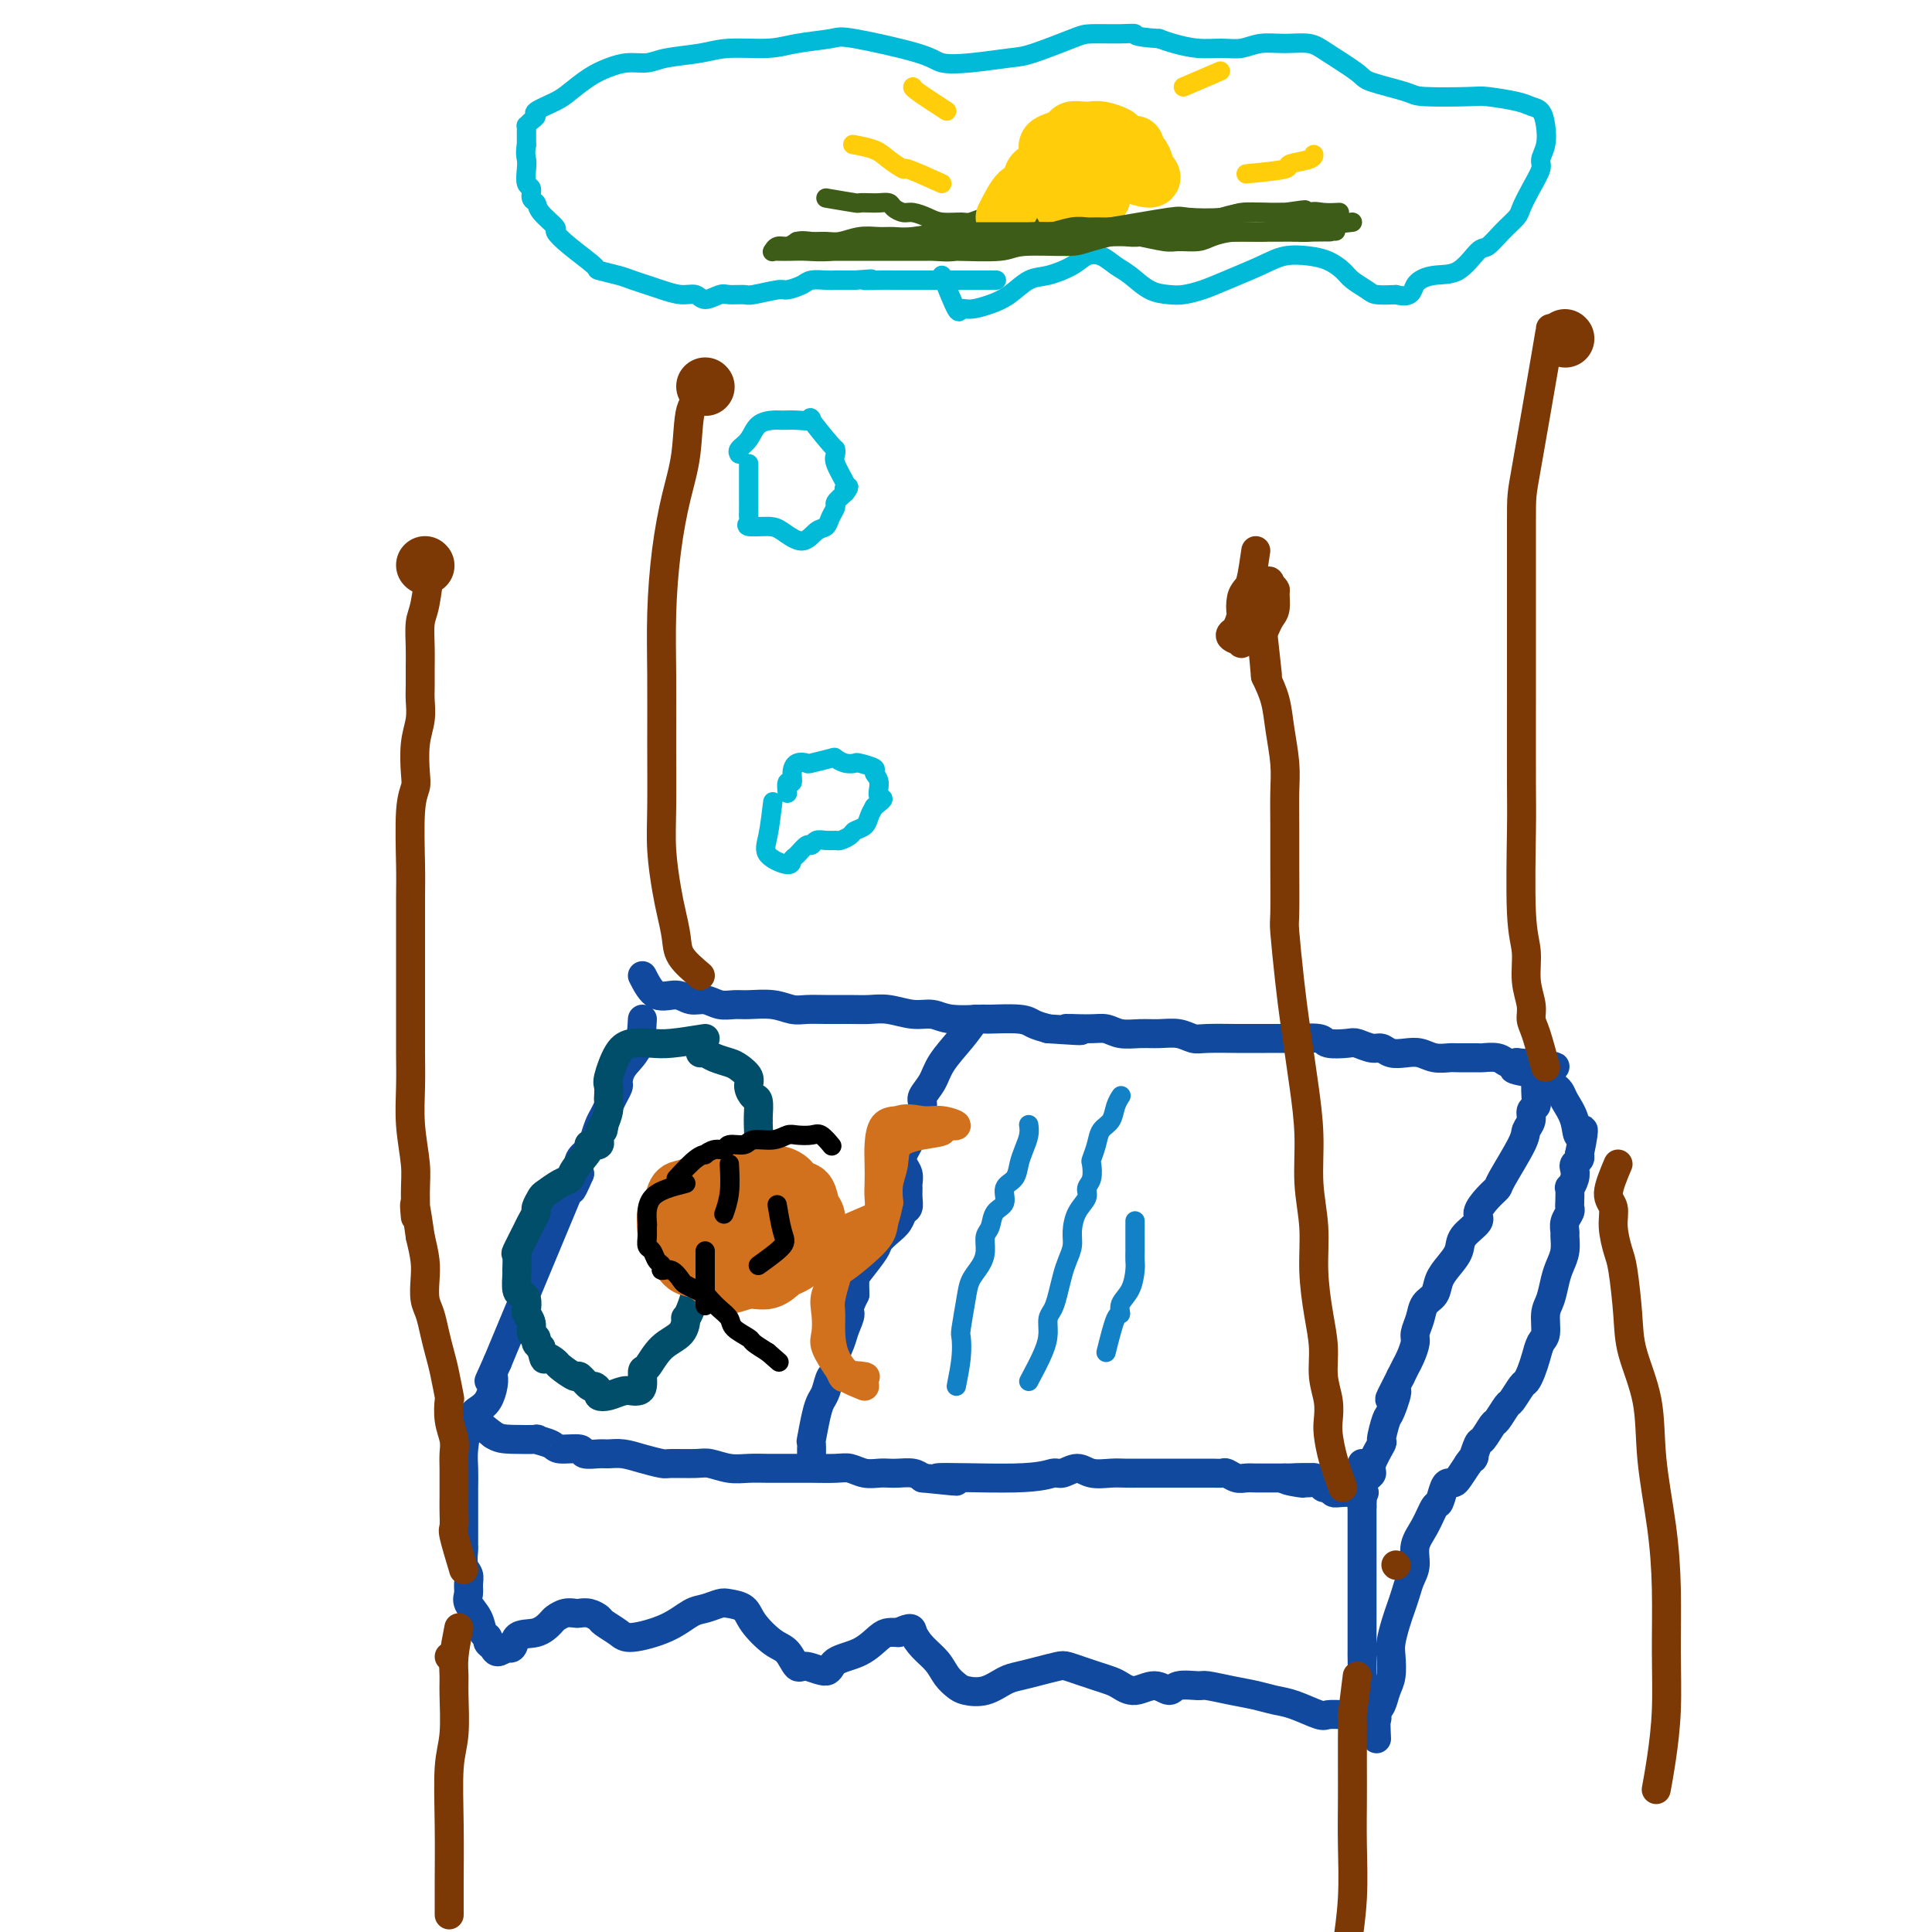 <svg viewBox='0 0 400 400' version='1.1' xmlns='http://www.w3.org/2000/svg' xmlns:xlink='http://www.w3.org/1999/xlink'><g fill='none' stroke='rgb(17,73,159)' stroke-width='6' stroke-linecap='round' stroke-linejoin='round'><path d='M133,211c-0.115,2.169 -0.230,4.339 -1,6c-0.770,1.661 -2.195,2.815 -3,4c-0.805,1.185 -0.989,2.401 -1,3c-0.011,0.599 0.152,0.582 0,1c-0.152,0.418 -0.618,1.270 -1,2c-0.382,0.730 -0.678,1.336 -1,2c-0.322,0.664 -0.668,1.384 -1,2c-0.332,0.616 -0.650,1.126 -1,2c-0.350,0.874 -0.733,2.110 -1,3c-0.267,0.890 -0.418,1.432 -1,2c-0.582,0.568 -1.595,1.162 -2,2c-0.405,0.838 -0.203,1.919 0,3'/><path d='M120,243c-2.357,5.488 -1.750,3.208 -1,1c0.750,-2.208 1.643,-4.345 -1,2c-2.643,6.345 -8.821,21.173 -15,36'/><path d='M103,282c-2.856,6.445 -1.498,3.057 -1,3c0.498,-0.057 0.134,3.215 -1,5c-1.134,1.785 -3.038,2.081 -3,3c0.038,0.919 2.019,2.459 4,4'/><path d='M102,297c1.209,0.842 2.233,0.948 4,1c1.767,0.052 4.278,0.051 5,0c0.722,-0.051 -0.345,-0.154 0,0c0.345,0.154 2.102,0.563 3,1c0.898,0.437 0.936,0.902 2,1c1.064,0.098 3.155,-0.171 4,0c0.845,0.171 0.444,0.781 1,1c0.556,0.219 2.068,0.049 3,0c0.932,-0.049 1.282,0.025 2,0c0.718,-0.025 1.803,-0.150 3,0c1.197,0.150 2.507,0.575 4,1c1.493,0.425 3.168,0.850 4,1c0.832,0.150 0.819,0.026 2,0c1.181,-0.026 3.555,0.046 5,0c1.445,-0.046 1.961,-0.208 3,0c1.039,0.208 2.599,0.788 4,1c1.401,0.212 2.641,0.057 4,0c1.359,-0.057 2.836,-0.015 4,0c1.164,0.015 2.016,0.003 3,0c0.984,-0.003 2.101,0.003 3,0c0.899,-0.003 1.581,-0.015 3,0c1.419,0.015 3.574,0.056 5,0c1.426,-0.056 2.124,-0.211 3,0c0.876,0.211 1.929,0.788 3,1c1.071,0.212 2.160,0.060 3,0c0.840,-0.060 1.431,-0.026 2,0c0.569,0.026 1.115,0.046 2,0c0.885,-0.046 2.110,-0.156 3,0c0.890,0.156 1.445,0.578 2,1'/><path d='M191,306c13.601,1.375 3.104,0.311 3,0c-0.104,-0.311 10.187,0.131 16,0c5.813,-0.131 7.150,-0.834 8,-1c0.850,-0.166 1.214,0.204 2,0c0.786,-0.204 1.996,-0.983 3,-1c1.004,-0.017 1.803,0.727 3,1c1.197,0.273 2.791,0.073 4,0c1.209,-0.073 2.033,-0.020 3,0c0.967,0.020 2.077,0.005 3,0c0.923,-0.005 1.657,-0.001 3,0c1.343,0.001 3.294,0.000 4,0c0.706,-0.000 0.168,0.000 1,0c0.832,-0.000 3.034,-0.001 4,0c0.966,0.001 0.696,0.004 1,0c0.304,-0.004 1.184,-0.015 2,0c0.816,0.015 1.570,0.057 2,0c0.430,-0.057 0.538,-0.211 1,0c0.462,0.211 1.278,0.789 2,1c0.722,0.211 1.348,0.057 2,0c0.652,-0.057 1.329,-0.015 2,0c0.671,0.015 1.334,0.004 2,0c0.666,-0.004 1.333,-0.001 2,0c0.667,0.001 1.333,0.001 2,0'/><path d='M266,306c11.722,-0.061 3.526,-0.214 1,0c-2.526,0.214 0.619,0.793 2,1c1.381,0.207 1.000,0.040 1,0c-0.000,-0.040 0.381,0.046 1,0c0.619,-0.046 1.476,-0.222 2,0c0.524,0.222 0.716,0.844 1,1c0.284,0.156 0.662,-0.154 1,0c0.338,0.154 0.637,0.773 1,1c0.363,0.227 0.790,0.061 2,0c1.210,-0.061 3.203,-0.017 4,0c0.797,0.017 0.399,0.009 0,0'/><path d='M133,202c0.887,1.723 1.773,3.446 3,4c1.227,0.554 2.793,-0.062 4,0c1.207,0.062 2.054,0.801 3,1c0.946,0.199 1.992,-0.144 3,0c1.008,0.144 1.978,0.774 3,1c1.022,0.226 2.096,0.046 3,0c0.904,-0.046 1.636,0.040 3,0c1.364,-0.040 3.358,-0.207 5,0c1.642,0.207 2.932,0.788 4,1c1.068,0.212 1.915,0.056 3,0c1.085,-0.056 2.407,-0.011 4,0c1.593,0.011 3.455,-0.012 5,0c1.545,0.012 2.773,0.060 4,0c1.227,-0.060 2.452,-0.226 4,0c1.548,0.226 3.418,0.845 5,1c1.582,0.155 2.875,-0.156 4,0c1.125,0.156 2.082,0.777 4,1c1.918,0.223 4.796,0.049 6,0c1.204,-0.049 0.735,0.028 2,0c1.265,-0.028 4.264,-0.161 6,0c1.736,0.161 2.210,0.618 3,1c0.790,0.382 1.895,0.691 3,1'/><path d='M217,213c11.239,0.769 5.335,0.192 4,0c-1.335,-0.192 1.899,0.001 4,0c2.101,-0.001 3.069,-0.198 4,0c0.931,0.198 1.825,0.789 3,1c1.175,0.211 2.632,0.043 4,0c1.368,-0.043 2.647,0.041 4,0c1.353,-0.041 2.780,-0.207 4,0c1.220,0.207 2.233,0.788 3,1c0.767,0.212 1.288,0.057 3,0c1.712,-0.057 4.615,-0.015 6,0c1.385,0.015 1.250,0.003 2,0c0.750,-0.003 2.383,0.003 4,0c1.617,-0.003 3.218,-0.015 4,0c0.782,0.015 0.747,0.055 2,0c1.253,-0.055 3.795,-0.207 5,0c1.205,0.207 1.071,0.772 2,1c0.929,0.228 2.919,0.117 4,0c1.081,-0.117 1.251,-0.241 2,0c0.749,0.241 2.076,0.848 3,1c0.924,0.152 1.443,-0.152 2,0c0.557,0.152 1.151,0.759 2,1c0.849,0.241 1.954,0.117 3,0c1.046,-0.117 2.032,-0.228 3,0c0.968,0.228 1.917,0.793 3,1c1.083,0.207 2.300,0.054 3,0c0.700,-0.054 0.883,-0.011 2,0c1.117,0.011 3.167,-0.011 4,0c0.833,0.011 0.450,0.054 1,0c0.550,-0.054 2.033,-0.207 3,0c0.967,0.207 1.419,0.773 2,1c0.581,0.227 1.290,0.113 2,0'/><path d='M314,220c15.184,1.249 4.643,0.871 1,1c-3.643,0.129 -0.388,0.766 1,1c1.388,0.234 0.909,0.066 1,0c0.091,-0.066 0.752,-0.030 1,0c0.248,0.030 0.081,0.052 0,1c-0.081,0.948 -0.078,2.821 0,4c0.078,1.179 0.231,1.666 0,2c-0.231,0.334 -0.847,0.517 -1,1c-0.153,0.483 0.157,1.267 0,2c-0.157,0.733 -0.779,1.417 -1,2c-0.221,0.583 -0.039,1.066 -1,3c-0.961,1.934 -3.064,5.318 -4,7c-0.936,1.682 -0.706,1.661 -1,2c-0.294,0.339 -1.110,1.038 -2,2c-0.890,0.962 -1.852,2.186 -2,3c-0.148,0.814 0.517,1.218 0,2c-0.517,0.782 -2.218,1.943 -3,3c-0.782,1.057 -0.647,2.012 -1,3c-0.353,0.988 -1.193,2.011 -2,3c-0.807,0.989 -1.579,1.946 -2,3c-0.421,1.054 -0.490,2.207 -1,3c-0.510,0.793 -1.460,1.227 -2,2c-0.540,0.773 -0.669,1.884 -1,3c-0.331,1.116 -0.862,2.238 -1,3c-0.138,0.762 0.118,1.163 0,2c-0.118,0.837 -0.609,2.110 -1,3c-0.391,0.890 -0.683,1.397 -1,2c-0.317,0.603 -0.658,1.301 -1,2'/><path d='M290,285c-4.045,7.878 -1.656,3.571 -1,3c0.656,-0.571 -0.420,2.592 -1,4c-0.580,1.408 -0.662,1.060 -1,2c-0.338,0.940 -0.931,3.169 -1,4c-0.069,0.831 0.385,0.265 0,1c-0.385,0.735 -1.609,2.771 -2,4c-0.391,1.229 0.053,1.650 0,2c-0.053,0.350 -0.602,0.630 -1,1c-0.398,0.370 -0.646,0.830 -1,1c-0.354,0.170 -0.816,0.048 -1,0c-0.184,-0.048 -0.092,-0.024 0,0'/><path d='M97,294c-0.423,2.183 -0.845,4.365 -1,6c-0.155,1.635 -0.041,2.722 0,4c0.041,1.278 0.011,2.746 0,4c-0.011,1.254 -0.003,2.295 0,3c0.003,0.705 0.001,1.076 0,2c-0.001,0.924 -0.001,2.401 0,3c0.001,0.599 0.004,0.320 0,1c-0.004,0.680 -0.015,2.318 0,3c0.015,0.682 0.057,0.410 0,1c-0.057,0.590 -0.213,2.044 0,3c0.213,0.956 0.796,1.413 1,2c0.204,0.587 0.029,1.302 0,2c-0.029,0.698 0.087,1.377 0,2c-0.087,0.623 -0.378,1.189 0,2c0.378,0.811 1.425,1.866 2,3c0.575,1.134 0.678,2.347 1,3c0.322,0.653 0.862,0.747 1,1c0.138,0.253 -0.128,0.666 0,1c0.128,0.334 0.650,0.590 1,1c0.350,0.410 0.529,0.974 1,1c0.471,0.026 1.236,-0.487 2,-1'/><path d='M105,341c1.494,0.971 1.229,-1.103 2,-2c0.771,-0.897 2.578,-0.619 4,-1c1.422,-0.381 2.460,-1.422 3,-2c0.540,-0.578 0.581,-0.692 1,-1c0.419,-0.308 1.216,-0.812 2,-1c0.784,-0.188 1.556,-0.062 2,0c0.444,0.062 0.560,0.061 1,0c0.440,-0.061 1.206,-0.183 2,0c0.794,0.183 1.618,0.671 2,1c0.382,0.329 0.322,0.498 1,1c0.678,0.502 2.096,1.337 3,2c0.904,0.663 1.296,1.155 3,1c1.704,-0.155 4.720,-0.956 7,-2c2.280,-1.044 3.822,-2.331 5,-3c1.178,-0.669 1.990,-0.722 3,-1c1.010,-0.278 2.216,-0.782 3,-1c0.784,-0.218 1.144,-0.149 2,0c0.856,0.149 2.208,0.377 3,1c0.792,0.623 1.025,1.640 2,3c0.975,1.360 2.692,3.063 4,4c1.308,0.937 2.207,1.106 3,2c0.793,0.894 1.482,2.512 2,3c0.518,0.488 0.867,-0.153 2,0c1.133,0.153 3.052,1.099 4,1c0.948,-0.099 0.925,-1.242 2,-2c1.075,-0.758 3.247,-1.131 5,-2c1.753,-0.869 3.087,-2.234 4,-3c0.913,-0.766 1.404,-0.933 2,-1c0.596,-0.067 1.298,-0.033 2,0'/><path d='M186,338c2.921,-1.382 2.722,-0.837 3,0c0.278,0.837 1.031,1.965 2,3c0.969,1.035 2.152,1.978 3,3c0.848,1.022 1.361,2.124 2,3c0.639,0.876 1.405,1.528 2,2c0.595,0.472 1.018,0.765 2,1c0.982,0.235 2.522,0.413 4,0c1.478,-0.413 2.895,-1.418 4,-2c1.105,-0.582 1.899,-0.741 3,-1c1.101,-0.259 2.510,-0.616 4,-1c1.490,-0.384 3.060,-0.793 4,-1c0.940,-0.207 1.248,-0.211 2,0c0.752,0.211 1.947,0.636 3,1c1.053,0.364 1.965,0.667 3,1c1.035,0.333 2.193,0.697 3,1c0.807,0.303 1.264,0.547 2,1c0.736,0.453 1.752,1.117 3,1c1.248,-0.117 2.726,-1.013 4,-1c1.274,0.013 2.342,0.935 3,1c0.658,0.065 0.906,-0.726 2,-1c1.094,-0.274 3.034,-0.032 4,0c0.966,0.032 0.959,-0.147 2,0c1.041,0.147 3.130,0.621 5,1c1.870,0.379 3.522,0.662 5,1c1.478,0.338 2.784,0.732 4,1c1.216,0.268 2.344,0.412 4,1c1.656,0.588 3.842,1.622 5,2c1.158,0.378 1.290,0.101 2,0c0.710,-0.101 1.999,-0.027 3,0c1.001,0.027 1.715,0.008 2,0c0.285,-0.008 0.143,-0.004 0,0'/><path d='M280,355c9.603,1.495 3.109,0.232 1,0c-2.109,-0.232 0.167,0.567 1,0c0.833,-0.567 0.223,-2.502 0,-4c-0.223,-1.498 -0.060,-2.561 0,-4c0.060,-1.439 0.016,-3.253 0,-4c-0.016,-0.747 -0.004,-0.427 0,-1c0.004,-0.573 0.001,-2.040 0,-3c-0.001,-0.960 -0.000,-1.412 0,-2c0.000,-0.588 0.000,-1.312 0,-2c-0.000,-0.688 -0.000,-1.340 0,-2c0.000,-0.660 0.000,-1.328 0,-2c-0.000,-0.672 -0.000,-1.350 0,-2c0.000,-0.650 0.000,-1.274 0,-2c-0.000,-0.726 -0.000,-1.556 0,-2c0.000,-0.444 0.000,-0.502 0,-1c-0.000,-0.498 -0.000,-1.435 0,-2c0.000,-0.565 0.000,-0.759 0,-1c-0.000,-0.241 -0.000,-0.528 0,-1c0.000,-0.472 0.000,-1.127 0,-2c-0.000,-0.873 -0.000,-1.964 0,-3c0.000,-1.036 0.000,-2.018 0,-3'/><path d='M282,312c0.309,-7.408 0.083,-4.429 0,-4c-0.083,0.429 -0.022,-1.692 0,-3c0.022,-1.308 0.006,-1.802 0,-2c-0.006,-0.198 -0.003,-0.099 0,0'/><path d='M285,360c-0.091,-1.961 -0.182,-3.922 0,-5c0.182,-1.078 0.636,-1.274 1,-2c0.364,-0.726 0.636,-1.983 1,-3c0.364,-1.017 0.818,-1.794 1,-3c0.182,-1.206 0.090,-2.840 0,-4c-0.090,-1.160 -0.179,-1.847 0,-3c0.179,-1.153 0.627,-2.772 1,-4c0.373,-1.228 0.673,-2.064 1,-3c0.327,-0.936 0.682,-1.971 1,-3c0.318,-1.029 0.600,-2.052 1,-3c0.400,-0.948 0.919,-1.820 1,-3c0.081,-1.180 -0.277,-2.666 0,-4c0.277,-1.334 1.187,-2.515 2,-4c0.813,-1.485 1.527,-3.273 2,-4c0.473,-0.727 0.703,-0.392 1,-1c0.297,-0.608 0.660,-2.157 1,-3c0.340,-0.843 0.658,-0.978 1,-1c0.342,-0.022 0.707,0.071 1,0c0.293,-0.071 0.512,-0.306 1,-1c0.488,-0.694 1.244,-1.847 2,-3'/><path d='M304,303c1.876,-2.678 1.065,-0.872 1,-1c-0.065,-0.128 0.617,-2.189 1,-3c0.383,-0.811 0.469,-0.372 1,-1c0.531,-0.628 1.508,-2.323 2,-3c0.492,-0.677 0.499,-0.338 1,-1c0.501,-0.662 1.496,-2.326 2,-3c0.504,-0.674 0.516,-0.357 1,-1c0.484,-0.643 1.439,-2.245 2,-3c0.561,-0.755 0.729,-0.661 1,-1c0.271,-0.339 0.646,-1.109 1,-2c0.354,-0.891 0.686,-1.903 1,-3c0.314,-1.097 0.609,-2.278 1,-3c0.391,-0.722 0.878,-0.983 1,-2c0.122,-1.017 -0.121,-2.789 0,-4c0.121,-1.211 0.607,-1.862 1,-3c0.393,-1.138 0.694,-2.762 1,-4c0.306,-1.238 0.617,-2.089 1,-3c0.383,-0.911 0.838,-1.883 1,-3c0.162,-1.117 0.029,-2.380 0,-3c-0.029,-0.620 0.045,-0.598 0,-1c-0.045,-0.402 -0.208,-1.230 0,-2c0.208,-0.770 0.787,-1.483 1,-2c0.213,-0.517 0.061,-0.838 0,-1c-0.061,-0.162 -0.030,-0.166 0,-1c0.030,-0.834 0.060,-2.500 0,-3c-0.060,-0.500 -0.208,0.164 0,0c0.208,-0.164 0.774,-1.157 1,-2c0.226,-0.843 0.112,-1.535 0,-2c-0.112,-0.465 -0.222,-0.702 0,-1c0.222,-0.298 0.778,-0.657 1,-1c0.222,-0.343 0.111,-0.672 0,-1'/><path d='M327,239c1.578,-7.743 0.524,-4.600 0,-4c-0.524,0.600 -0.519,-1.342 -1,-3c-0.481,-1.658 -1.449,-3.032 -2,-4c-0.551,-0.968 -0.687,-1.530 -1,-2c-0.313,-0.470 -0.804,-0.849 -1,-1c-0.196,-0.151 -0.098,-0.076 0,0'/></g>
<g fill='none' stroke='rgb(124,56,5)' stroke-width='6' stroke-linecap='round' stroke-linejoin='round'><path d='M96,325c-0.845,-2.804 -1.691,-5.608 -2,-7c-0.309,-1.392 -0.083,-1.373 0,-2c0.083,-0.627 0.022,-1.900 0,-3c-0.022,-1.100 -0.005,-2.026 0,-3c0.005,-0.974 -0.002,-1.995 0,-3c0.002,-1.005 0.015,-1.994 0,-3c-0.015,-1.006 -0.056,-2.031 0,-3c0.056,-0.969 0.208,-1.883 0,-3c-0.208,-1.117 -0.777,-2.437 -1,-4c-0.223,-1.563 -0.101,-3.369 0,-4c0.101,-0.631 0.182,-0.087 0,-1c-0.182,-0.913 -0.627,-3.282 -1,-5c-0.373,-1.718 -0.675,-2.784 -1,-4c-0.325,-1.216 -0.675,-2.582 -1,-4c-0.325,-1.418 -0.626,-2.888 -1,-4c-0.374,-1.112 -0.822,-1.865 -1,-3c-0.178,-1.135 -0.086,-2.652 0,-4c0.086,-1.348 0.168,-2.528 0,-4c-0.168,-1.472 -0.584,-3.236 -1,-5'/><path d='M87,256c-1.614,-11.347 -1.151,-5.215 -1,-4c0.151,1.215 -0.012,-2.487 0,-5c0.012,-2.513 0.199,-3.836 0,-6c-0.199,-2.164 -0.785,-5.168 -1,-8c-0.215,-2.832 -0.057,-5.492 0,-8c0.057,-2.508 0.015,-4.863 0,-7c-0.015,-2.137 -0.004,-4.056 0,-7c0.004,-2.944 0.000,-6.913 0,-9c-0.000,-2.087 0.004,-2.292 0,-5c-0.004,-2.708 -0.015,-7.919 0,-11c0.015,-3.081 0.056,-4.031 0,-7c-0.056,-2.969 -0.207,-7.956 0,-11c0.207,-3.044 0.773,-4.145 1,-5c0.227,-0.855 0.113,-1.463 0,-3c-0.113,-1.537 -0.227,-4.004 0,-6c0.227,-1.996 0.793,-3.523 1,-5c0.207,-1.477 0.055,-2.906 0,-4c-0.055,-1.094 -0.012,-1.853 0,-3c0.012,-1.147 -0.007,-2.683 0,-4c0.007,-1.317 0.041,-2.414 0,-4c-0.041,-1.586 -0.155,-3.662 0,-5c0.155,-1.338 0.580,-1.937 1,-4c0.420,-2.063 0.834,-5.589 1,-7c0.166,-1.411 0.083,-0.705 0,0'/><path d='M145,202c-1.602,-1.362 -3.203,-2.725 -4,-4c-0.797,-1.275 -0.788,-2.463 -1,-4c-0.212,-1.537 -0.645,-3.423 -1,-5c-0.355,-1.577 -0.631,-2.846 -1,-5c-0.369,-2.154 -0.832,-5.193 -1,-8c-0.168,-2.807 -0.043,-5.383 0,-9c0.043,-3.617 0.003,-8.275 0,-13c-0.003,-4.725 0.031,-9.519 0,-14c-0.031,-4.481 -0.126,-8.651 0,-13c0.126,-4.349 0.472,-8.878 1,-13c0.528,-4.122 1.238,-7.837 2,-11c0.762,-3.163 1.575,-5.776 2,-9c0.425,-3.224 0.460,-7.060 1,-9c0.540,-1.940 1.583,-1.983 2,-2c0.417,-0.017 0.209,-0.009 0,0'/><path d='M320,221c-0.723,-2.680 -1.447,-5.360 -2,-7c-0.553,-1.640 -0.937,-2.240 -1,-3c-0.063,-0.760 0.193,-1.680 0,-3c-0.193,-1.320 -0.836,-3.038 -1,-5c-0.164,-1.962 0.152,-4.167 0,-6c-0.152,-1.833 -0.773,-3.294 -1,-8c-0.227,-4.706 -0.061,-12.655 0,-17c0.061,-4.345 0.016,-5.084 0,-10c-0.016,-4.916 -0.004,-14.007 0,-19c0.004,-4.993 0.001,-5.888 0,-12c-0.001,-6.112 -0.000,-17.442 0,-23c0.000,-5.558 0.000,-5.346 1,-11c1.000,-5.654 3.000,-17.176 4,-23c1.000,-5.824 1.000,-5.950 1,-6c-0.000,-0.050 -0.000,-0.025 0,0'/><path d='M335,241c-0.965,2.281 -1.930,4.563 -2,6c-0.070,1.437 0.755,2.031 1,3c0.245,0.969 -0.091,2.313 0,4c0.091,1.687 0.610,3.717 1,5c0.390,1.283 0.653,1.820 1,4c0.347,2.180 0.779,6.002 1,9c0.221,2.998 0.231,5.170 1,8c0.769,2.830 2.297,6.317 3,10c0.703,3.683 0.581,7.562 1,12c0.419,4.438 1.377,9.434 2,14c0.623,4.566 0.909,8.702 1,13c0.091,4.298 -0.014,8.757 0,13c0.014,4.243 0.148,8.271 0,12c-0.148,3.729 -0.578,7.158 -1,10c-0.422,2.842 -0.835,5.098 -1,6c-0.165,0.902 -0.083,0.451 0,0'/><path d='M281,347c-0.423,3.352 -0.845,6.704 -1,8c-0.155,1.296 -0.042,0.537 0,1c0.042,0.463 0.012,2.149 0,4c-0.012,1.851 -0.007,3.867 0,6c0.007,2.133 0.016,4.384 0,7c-0.016,2.616 -0.056,5.598 0,9c0.056,3.402 0.207,7.224 0,11c-0.207,3.776 -0.774,7.508 -1,9c-0.226,1.492 -0.113,0.746 0,0'/><path d='M93,343c0.000,0.000 0.100,0.100 0.1,0.1'/><path d='M95,337c-0.425,2.149 -0.850,4.298 -1,6c-0.150,1.702 -0.026,2.956 0,4c0.026,1.044 -0.046,1.877 0,4c0.046,2.123 0.208,5.536 0,8c-0.208,2.464 -0.788,3.978 -1,7c-0.212,3.022 -0.057,7.552 0,12c0.057,4.448 0.015,8.813 0,12c-0.015,3.187 -0.004,5.196 0,6c0.004,0.804 0.002,0.402 0,0'/></g>
<g fill='none' stroke='rgb(124,56,5)' stroke-width='12' stroke-linecap='round' stroke-linejoin='round'><path d='M324,70c0.000,0.000 0.100,0.100 0.1,0.1'/><path d='M146,80c0.000,0.000 0.100,0.100 0.1,0.1'/><path d='M88,117c0.000,0.000 0.100,0.100 0.1,0.1'/></g>
<g fill='none' stroke='rgb(124,56,5)' stroke-width='6' stroke-linecap='round' stroke-linejoin='round'><path d='M289,324c0.000,0.000 0.100,0.100 0.1,0.1'/><path d='M278,308c-0.734,-2.036 -1.469,-4.073 -2,-6c-0.531,-1.927 -0.860,-3.746 -1,-5c-0.140,-1.254 -0.093,-1.945 0,-3c0.093,-1.055 0.231,-2.474 0,-4c-0.231,-1.526 -0.831,-3.160 -1,-5c-0.169,-1.840 0.094,-3.885 0,-6c-0.094,-2.115 -0.546,-4.301 -1,-7c-0.454,-2.699 -0.909,-5.911 -1,-9c-0.091,-3.089 0.183,-6.056 0,-9c-0.183,-2.944 -0.823,-5.864 -1,-9c-0.177,-3.136 0.107,-6.489 0,-10c-0.107,-3.511 -0.607,-7.179 -1,-10c-0.393,-2.821 -0.680,-4.793 -1,-7c-0.320,-2.207 -0.674,-4.647 -1,-7c-0.326,-2.353 -0.623,-4.619 -1,-8c-0.377,-3.381 -0.833,-7.877 -1,-10c-0.167,-2.123 -0.044,-1.874 0,-4c0.044,-2.126 0.009,-6.626 0,-10c-0.009,-3.374 0.010,-5.623 0,-8c-0.010,-2.377 -0.047,-4.883 0,-7c0.047,-2.117 0.177,-3.846 0,-6c-0.177,-2.154 -0.663,-4.734 -1,-7c-0.337,-2.266 -0.525,-4.219 -1,-6c-0.475,-1.781 -1.238,-3.391 -2,-5'/><path d='M262,140c-2.489,-27.022 -0.711,-10.578 0,-4c0.711,6.578 0.356,3.289 0,0'/><path d='M260,114c-0.341,2.352 -0.683,4.704 -1,6c-0.317,1.296 -0.610,1.538 -1,2c-0.390,0.462 -0.877,1.146 -1,2c-0.123,0.854 0.119,1.878 0,3c-0.119,1.122 -0.597,2.341 -1,3c-0.403,0.659 -0.729,0.759 -1,1c-0.271,0.241 -0.486,0.623 0,1c0.486,0.377 1.674,0.750 2,1c0.326,0.250 -0.210,0.377 0,0c0.210,-0.377 1.166,-1.258 2,-2c0.834,-0.742 1.544,-1.345 2,-2c0.456,-0.655 0.656,-1.361 1,-2c0.344,-0.639 0.833,-1.212 1,-2c0.167,-0.788 0.014,-1.791 0,-2c-0.014,-0.209 0.112,0.376 0,0c-0.112,-0.376 -0.462,-1.712 -1,-2c-0.538,-0.288 -1.265,0.471 -2,1c-0.735,0.529 -1.477,0.828 -2,1c-0.523,0.172 -0.827,0.219 -1,1c-0.173,0.781 -0.215,2.298 0,3c0.215,0.702 0.687,0.588 1,1c0.313,0.412 0.466,1.349 1,2c0.534,0.651 1.449,1.015 2,1c0.551,-0.015 0.737,-0.410 1,-1c0.263,-0.590 0.604,-1.376 1,-2c0.396,-0.624 0.848,-1.085 1,-2c0.152,-0.915 0.002,-2.285 0,-3c-0.002,-0.715 0.142,-0.776 0,-1c-0.142,-0.224 -0.571,-0.612 -1,-1'/><path d='M263,121c-0.067,-1.400 -0.733,-0.400 -1,0c-0.267,0.400 -0.133,0.200 0,0'/></g>
<g fill='none' stroke='rgb(0,78,106)' stroke-width='6' stroke-linecap='round' stroke-linejoin='round'><path d='M146,215c-2.607,0.416 -5.214,0.833 -7,1c-1.786,0.167 -2.752,0.085 -4,0c-1.248,-0.085 -2.779,-0.174 -4,0c-1.221,0.174 -2.131,0.609 -3,2c-0.869,1.391 -1.696,3.737 -2,5c-0.304,1.263 -0.084,1.443 0,2c0.084,0.557 0.033,1.489 0,2c-0.033,0.511 -0.047,0.599 0,1c0.047,0.401 0.156,1.115 0,2c-0.156,0.885 -0.578,1.943 -1,3'/><path d='M125,233c-0.394,2.232 0.122,0.311 0,0c-0.122,-0.311 -0.880,0.988 -1,2c-0.120,1.012 0.400,1.739 0,2c-0.400,0.261 -1.720,0.058 -2,0c-0.280,-0.058 0.478,0.030 0,1c-0.478,0.970 -2.194,2.822 -3,4c-0.806,1.178 -0.703,1.682 -1,2c-0.297,0.318 -0.993,0.451 -2,1c-1.007,0.549 -2.326,1.513 -3,2c-0.674,0.487 -0.704,0.498 -1,1c-0.296,0.502 -0.857,1.494 -1,2c-0.143,0.506 0.134,0.525 0,1c-0.134,0.475 -0.677,1.406 -1,2c-0.323,0.594 -0.426,0.850 -1,2c-0.574,1.150 -1.619,3.194 -2,4c-0.381,0.806 -0.099,0.373 0,1c0.099,0.627 0.016,2.313 0,3c-0.016,0.687 0.034,0.373 0,1c-0.034,0.627 -0.154,2.195 0,3c0.154,0.805 0.581,0.848 1,1c0.419,0.152 0.829,0.411 1,1c0.171,0.589 0.102,1.506 0,2c-0.102,0.494 -0.238,0.566 0,1c0.238,0.434 0.851,1.229 1,2c0.149,0.771 -0.166,1.516 0,2c0.166,0.484 0.814,0.707 1,1c0.186,0.293 -0.090,0.655 0,1c0.090,0.345 0.545,0.672 1,1'/><path d='M112,279c0.882,3.493 0.588,2.226 1,2c0.412,-0.226 1.529,0.588 2,1c0.471,0.412 0.297,0.421 1,1c0.703,0.579 2.284,1.727 3,2c0.716,0.273 0.569,-0.330 1,0c0.431,0.330 1.441,1.592 2,2c0.559,0.408 0.667,-0.038 1,0c0.333,0.038 0.891,0.560 1,1c0.109,0.440 -0.231,0.798 0,1c0.231,0.202 1.032,0.250 2,0c0.968,-0.250 2.101,-0.796 3,-1c0.899,-0.204 1.563,-0.065 2,0c0.437,0.065 0.646,0.057 1,0c0.354,-0.057 0.851,-0.163 1,-1c0.149,-0.837 -0.051,-2.404 0,-3c0.051,-0.596 0.353,-0.221 1,-1c0.647,-0.779 1.641,-2.711 3,-4c1.359,-1.289 3.085,-1.934 4,-3c0.915,-1.066 1.018,-2.554 1,-3c-0.018,-0.446 -0.159,0.149 0,0c0.159,-0.149 0.617,-1.043 1,-2c0.383,-0.957 0.692,-1.979 1,-3'/><path d='M144,268c2.035,-3.925 1.123,-3.738 1,-4c-0.123,-0.262 0.545,-0.973 1,-2c0.455,-1.027 0.698,-2.368 1,-3c0.302,-0.632 0.662,-0.554 1,-1c0.338,-0.446 0.654,-1.417 1,-2c0.346,-0.583 0.724,-0.778 1,-1c0.276,-0.222 0.452,-0.470 1,-1c0.548,-0.530 1.470,-1.342 2,-2c0.530,-0.658 0.668,-1.161 1,-2c0.332,-0.839 0.860,-2.015 1,-3c0.140,-0.985 -0.106,-1.780 0,-3c0.106,-1.220 0.564,-2.864 1,-4c0.436,-1.136 0.850,-1.765 1,-3c0.150,-1.235 0.038,-3.075 0,-4c-0.038,-0.925 -0.000,-0.933 0,-1c0.000,-0.067 -0.037,-0.192 0,-1c0.037,-0.808 0.147,-2.300 0,-3c-0.147,-0.700 -0.552,-0.607 -1,-1c-0.448,-0.393 -0.939,-1.271 -1,-2c-0.061,-0.729 0.306,-1.309 0,-2c-0.306,-0.691 -1.287,-1.491 -2,-2c-0.713,-0.509 -1.158,-0.725 -2,-1c-0.842,-0.275 -2.081,-0.610 -3,-1c-0.919,-0.390 -1.517,-0.836 -2,-1c-0.483,-0.164 -0.852,-0.047 -1,0c-0.148,0.047 -0.074,0.023 0,0'/></g>
<g fill='none' stroke='rgb(17,73,159)' stroke-width='6' stroke-linecap='round' stroke-linejoin='round'><path d='M202,211c-0.859,1.224 -1.718,2.447 -3,4c-1.282,1.553 -2.988,3.435 -4,5c-1.012,1.565 -1.332,2.814 -2,4c-0.668,1.186 -1.684,2.310 -2,3c-0.316,0.690 0.070,0.947 0,2c-0.070,1.053 -0.594,2.901 -1,4c-0.406,1.099 -0.693,1.449 -1,2c-0.307,0.551 -0.632,1.303 -1,2c-0.368,0.697 -0.778,1.338 -1,2c-0.222,0.662 -0.256,1.346 0,2c0.256,0.654 0.801,1.278 1,2c0.199,0.722 0.050,1.540 0,2c-0.050,0.460 -0.002,0.560 0,1c0.002,0.440 -0.044,1.220 0,2c0.044,0.780 0.176,1.560 0,2c-0.176,0.440 -0.661,0.538 -1,1c-0.339,0.462 -0.532,1.286 -1,2c-0.468,0.714 -1.211,1.317 -2,2c-0.789,0.683 -1.623,1.445 -2,2c-0.377,0.555 -0.297,0.901 -1,2c-0.703,1.099 -2.189,2.950 -3,4c-0.811,1.050 -0.946,1.300 -1,2c-0.054,0.700 -0.027,1.850 0,3'/><path d='M177,268c-1.724,3.393 -1.036,3.375 -1,4c0.036,0.625 -0.582,1.892 -1,3c-0.418,1.108 -0.637,2.058 -1,3c-0.363,0.942 -0.871,1.876 -1,3c-0.129,1.124 0.120,2.437 0,3c-0.120,0.563 -0.610,0.376 -1,1c-0.390,0.624 -0.679,2.058 -1,3c-0.321,0.942 -0.675,1.392 -1,2c-0.325,0.608 -0.623,1.376 -1,3c-0.377,1.624 -0.833,4.105 -1,5c-0.167,0.895 -0.045,0.202 0,1c0.045,0.798 0.013,3.085 0,4c-0.013,0.915 -0.006,0.457 0,0'/></g>
<g fill='none' stroke='rgb(210,113,29)' stroke-width='12' stroke-linecap='round' stroke-linejoin='round'><path d='M157,246c-2.001,-1.068 -4.001,-2.135 -6,-2c-1.999,0.135 -3.995,1.473 -5,3c-1.005,1.527 -1.017,3.242 -1,4c0.017,0.758 0.063,0.560 0,1c-0.063,0.440 -0.234,1.517 0,2c0.234,0.483 0.874,0.372 1,1c0.126,0.628 -0.262,1.997 0,3c0.262,1.003 1.173,1.642 2,2c0.827,0.358 1.569,0.436 2,1c0.431,0.564 0.552,1.615 1,2c0.448,0.385 1.223,0.104 2,0c0.777,-0.104 1.555,-0.031 2,0c0.445,0.031 0.556,0.019 1,0c0.444,-0.019 1.222,-0.046 2,0c0.778,0.046 1.556,0.166 2,0c0.444,-0.166 0.556,-0.619 1,-1c0.444,-0.381 1.222,-0.691 2,-1'/><path d='M163,261c2.083,-0.791 1.291,-1.769 1,-2c-0.291,-0.231 -0.081,0.286 0,0c0.081,-0.286 0.034,-1.376 0,-2c-0.034,-0.624 -0.055,-0.782 0,-1c0.055,-0.218 0.185,-0.496 0,-1c-0.185,-0.504 -0.685,-1.234 -1,-2c-0.315,-0.766 -0.445,-1.567 -1,-2c-0.555,-0.433 -1.535,-0.497 -2,-1c-0.465,-0.503 -0.417,-1.446 -1,-2c-0.583,-0.554 -1.798,-0.719 -3,-1c-1.202,-0.281 -2.390,-0.679 -3,-1c-0.610,-0.321 -0.642,-0.566 -1,-1c-0.358,-0.434 -1.041,-1.058 -2,-1c-0.959,0.058 -2.193,0.797 -3,1c-0.807,0.203 -1.186,-0.131 -2,0c-0.814,0.131 -2.061,0.728 -3,1c-0.939,0.272 -1.569,0.219 -2,1c-0.431,0.781 -0.663,2.396 -1,3c-0.337,0.604 -0.779,0.197 -1,1c-0.221,0.803 -0.222,2.816 0,4c0.222,1.184 0.667,1.539 1,2c0.333,0.461 0.552,1.029 1,2c0.448,0.971 1.123,2.347 2,3c0.877,0.653 1.957,0.583 3,1c1.043,0.417 2.051,1.320 3,2c0.949,0.680 1.839,1.136 3,1c1.161,-0.136 2.593,-0.865 4,-1c1.407,-0.135 2.790,0.325 4,0c1.210,-0.325 2.249,-1.434 3,-2c0.751,-0.566 1.215,-0.590 2,-1c0.785,-0.410 1.893,-1.205 3,-2'/><path d='M167,260c1.402,-0.823 0.908,-0.379 1,-1c0.092,-0.621 0.769,-2.307 1,-3c0.231,-0.693 0.017,-0.394 0,-1c-0.017,-0.606 0.162,-2.116 0,-3c-0.162,-0.884 -0.666,-1.141 -1,-2c-0.334,-0.859 -0.497,-2.321 -1,-3c-0.503,-0.679 -1.345,-0.575 -2,-1c-0.655,-0.425 -1.123,-1.380 -2,-2c-0.877,-0.620 -2.163,-0.905 -3,-1c-0.837,-0.095 -1.226,0.001 -2,0c-0.774,-0.001 -1.932,-0.099 -3,0c-1.068,0.099 -2.044,0.395 -3,1c-0.956,0.605 -1.892,1.518 -3,2c-1.108,0.482 -2.389,0.532 -3,1c-0.611,0.468 -0.554,1.356 -1,2c-0.446,0.644 -1.397,1.046 -2,2c-0.603,0.954 -0.859,2.459 -1,3c-0.141,0.541 -0.167,0.117 0,1c0.167,0.883 0.527,3.074 1,4c0.473,0.926 1.060,0.586 2,1c0.940,0.414 2.233,1.583 3,2c0.767,0.417 1.006,0.084 2,0c0.994,-0.084 2.742,0.081 4,0c1.258,-0.081 2.027,-0.407 3,-1c0.973,-0.593 2.152,-1.454 3,-2c0.848,-0.546 1.366,-0.777 2,-1c0.634,-0.223 1.382,-0.438 2,-1c0.618,-0.562 1.104,-1.470 1,-2c-0.104,-0.530 -0.797,-0.681 -1,-1c-0.203,-0.319 0.085,-0.805 0,-1c-0.085,-0.195 -0.542,-0.097 -1,0'/><path d='M163,253c-0.593,-0.783 -1.574,-0.739 -2,-1c-0.426,-0.261 -0.297,-0.825 -1,-1c-0.703,-0.175 -2.237,0.040 -3,0c-0.763,-0.040 -0.754,-0.337 -1,0c-0.246,0.337 -0.745,1.306 -1,2c-0.255,0.694 -0.264,1.114 0,2c0.264,0.886 0.802,2.239 1,3c0.198,0.761 0.057,0.932 0,1c-0.057,0.068 -0.028,0.034 0,0'/></g>
<g fill='none' stroke='rgb(0,0,0)' stroke-width='4' stroke-linecap='round' stroke-linejoin='round'><path d='M142,245c-2.846,0.720 -5.692,1.440 -7,3c-1.308,1.560 -1.080,3.961 -1,5c0.080,1.039 0.010,0.716 0,1c-0.010,0.284 0.040,1.175 0,2c-0.040,0.825 -0.170,1.584 0,2c0.170,0.416 0.640,0.488 1,1c0.360,0.512 0.611,1.464 1,2c0.389,0.536 0.915,0.654 1,1c0.085,0.346 -0.273,0.919 0,1c0.273,0.081 1.176,-0.329 2,0c0.824,0.329 1.568,1.397 2,2c0.432,0.603 0.552,0.742 1,1c0.448,0.258 1.224,0.635 2,1c0.776,0.365 1.554,0.716 2,1c0.446,0.284 0.561,0.500 1,1c0.439,0.500 1.201,1.285 2,2c0.799,0.715 1.634,1.360 2,2c0.366,0.640 0.263,1.275 1,2c0.737,0.725 2.314,1.541 3,2c0.686,0.459 0.482,0.560 1,1c0.518,0.440 1.759,1.220 3,2'/><path d='M159,280c4.000,3.500 2.000,1.750 0,0'/><path d='M140,244c1.452,-1.569 2.904,-3.137 4,-4c1.096,-0.863 1.836,-1.020 2,-1c0.164,0.020 -0.247,0.217 0,0c0.247,-0.217 1.153,-0.847 2,-1c0.847,-0.153 1.637,0.170 2,0c0.363,-0.170 0.300,-0.834 1,-1c0.700,-0.166 2.164,0.166 3,0c0.836,-0.166 1.043,-0.828 2,-1c0.957,-0.172 2.665,0.148 4,0c1.335,-0.148 2.299,-0.764 3,-1c0.701,-0.236 1.141,-0.091 2,0c0.859,0.091 2.137,0.127 3,0c0.863,-0.127 1.309,-0.419 2,0c0.691,0.419 1.626,1.548 2,2c0.374,0.452 0.187,0.226 0,0'/><path d='M146,259c0.000,2.511 0.000,5.022 0,7c0.000,1.978 0.000,3.422 0,4c0.000,0.578 0.000,0.289 0,0'/><path d='M151,241c0.111,2.089 0.222,4.178 0,6c-0.222,1.822 -0.778,3.378 -1,4c-0.222,0.622 -0.111,0.311 0,0'/><path d='M157,262c2.083,-1.500 4.167,-3.000 5,-4c0.833,-1.000 0.417,-1.500 0,-3c-0.417,-1.500 -0.833,-4.000 -1,-5c-0.167,-1.000 -0.083,-0.500 0,0'/></g>
<g fill='none' stroke='rgb(210,113,29)' stroke-width='6' stroke-linecap='round' stroke-linejoin='round'><path d='M170,256c1.156,2.556 2.311,5.111 3,5c0.689,-0.111 0.911,-2.889 1,-4c0.089,-1.111 0.044,-0.556 0,0'/><path d='M174,255c0.000,0.000 7.000,-3.000 7,-3'/><path d='M181,252c1.310,-1.240 1.085,-2.840 1,-4c-0.085,-1.160 -0.028,-1.880 0,-3c0.028,-1.120 0.028,-2.640 0,-4c-0.028,-1.360 -0.085,-2.558 0,-4c0.085,-1.442 0.310,-3.126 1,-4c0.690,-0.874 1.845,-0.937 3,-1'/><path d='M186,232c1.567,-0.757 3.483,-0.150 5,0c1.517,0.150 2.633,-0.156 4,0c1.367,0.156 2.983,0.773 3,1c0.017,0.227 -1.567,0.065 -3,0c-1.433,-0.065 -2.717,-0.032 -4,0'/><path d='M191,233c-0.012,0.185 3.457,0.646 4,1c0.543,0.354 -1.841,0.600 -4,1c-2.159,0.400 -4.094,0.952 -5,2c-0.906,1.048 -0.782,2.590 -1,4c-0.218,1.410 -0.776,2.689 -1,4c-0.224,1.311 -0.112,2.656 0,4'/><path d='M184,249c-0.524,2.632 -0.835,3.213 -1,4c-0.165,0.787 -0.186,1.781 -1,3c-0.814,1.219 -2.422,2.664 -4,4c-1.578,1.336 -3.127,2.562 -4,3c-0.873,0.438 -1.071,0.088 -1,0c0.071,-0.088 0.409,0.085 0,1c-0.409,0.915 -1.565,2.571 -2,4c-0.435,1.429 -0.147,2.630 0,4c0.147,1.370 0.155,2.907 0,4c-0.155,1.093 -0.473,1.741 0,3c0.473,1.259 1.736,3.130 3,5'/><path d='M174,284c0.778,2.456 1.224,0.595 1,0c-0.224,-0.595 -1.118,0.075 0,1c1.118,0.925 4.248,2.104 4,2c-0.248,-0.104 -3.874,-1.489 -4,-2c-0.126,-0.511 3.250,-0.146 4,0c0.750,0.146 -1.125,0.073 -3,0'/><path d='M176,285c-1.082,-0.969 -2.286,-2.390 -3,-4c-0.714,-1.610 -0.937,-3.409 -1,-5c-0.063,-1.591 0.035,-2.973 0,-4c-0.035,-1.027 -0.202,-1.700 0,-3c0.202,-1.300 0.772,-3.229 1,-4c0.228,-0.771 0.114,-0.386 0,0'/></g>
<g fill='none' stroke='rgb(0,186,216)' stroke-width='4' stroke-linecap='round' stroke-linejoin='round'><path d='M160,166c-0.308,2.573 -0.617,5.147 -1,7c-0.383,1.853 -0.842,2.986 0,4c0.842,1.014 2.985,1.909 4,2c1.015,0.091 0.901,-0.620 1,-1c0.099,-0.380 0.410,-0.427 1,-1c0.590,-0.573 1.457,-1.670 2,-2c0.543,-0.330 0.760,0.109 1,0c0.240,-0.109 0.502,-0.764 1,-1c0.498,-0.236 1.232,-0.052 2,0c0.768,0.052 1.572,-0.027 2,0c0.428,0.027 0.482,0.159 1,0c0.518,-0.159 1.501,-0.609 2,-1c0.499,-0.391 0.515,-0.723 1,-1c0.485,-0.277 1.438,-0.498 2,-1c0.562,-0.502 0.732,-1.286 1,-2c0.268,-0.714 0.634,-1.357 1,-2'/><path d='M181,167c2.992,-2.157 1.470,-1.548 1,-2c-0.470,-0.452 0.110,-1.964 0,-3c-0.110,-1.036 -0.911,-1.597 -1,-2c-0.089,-0.403 0.533,-0.647 0,-1c-0.533,-0.353 -2.220,-0.813 -3,-1c-0.780,-0.187 -0.654,-0.099 -1,0c-0.346,0.099 -1.163,0.209 -2,0c-0.837,-0.209 -1.695,-0.737 -2,-1c-0.305,-0.263 -0.058,-0.261 -1,0c-0.942,0.261 -3.075,0.782 -4,1c-0.925,0.218 -0.644,0.133 -1,0c-0.356,-0.133 -1.349,-0.316 -2,0c-0.651,0.316 -0.959,1.129 -1,2c-0.041,0.871 0.185,1.801 0,2c-0.185,0.199 -0.781,-0.331 -1,0c-0.219,0.331 -0.063,1.523 0,2c0.063,0.477 0.031,0.238 0,0'/><path d='M155,96c-0.002,2.643 -0.004,5.286 0,7c0.004,1.714 0.014,2.497 0,3c-0.014,0.503 -0.052,0.724 0,1c0.052,0.276 0.195,0.605 0,1c-0.195,0.395 -0.726,0.855 0,1c0.726,0.145 2.709,-0.026 4,0c1.291,0.026 1.890,0.250 3,1c1.110,0.750 2.732,2.026 4,2c1.268,-0.026 2.180,-1.354 3,-2c0.820,-0.646 1.546,-0.610 2,-1c0.454,-0.390 0.637,-1.208 1,-2c0.363,-0.792 0.905,-1.559 1,-2c0.095,-0.441 -0.259,-0.554 0,-1c0.259,-0.446 1.129,-1.223 2,-2'/><path d='M175,102c1.401,-1.774 0.404,-1.210 0,-1c-0.404,0.210 -0.213,0.066 0,0c0.213,-0.066 0.450,-0.055 0,-1c-0.450,-0.945 -1.586,-2.846 -2,-4c-0.414,-1.154 -0.105,-1.559 0,-2c0.105,-0.441 0.005,-0.917 0,-1c-0.005,-0.083 0.083,0.227 -1,-1c-1.083,-1.227 -3.339,-3.989 -4,-5c-0.661,-1.011 0.272,-0.270 0,0c-0.272,0.270 -1.749,0.068 -3,0c-1.251,-0.068 -2.276,-0.001 -3,0c-0.724,0.001 -1.147,-0.063 -2,0c-0.853,0.063 -2.138,0.252 -3,1c-0.862,0.748 -1.303,2.056 -2,3c-0.697,0.944 -1.649,1.523 -2,2c-0.351,0.477 -0.100,0.850 0,1c0.100,0.150 0.050,0.075 0,0'/><path d='M195,57c1.190,2.964 2.379,5.928 3,7c0.621,1.072 0.672,0.252 1,0c0.328,-0.252 0.932,0.063 2,0c1.068,-0.063 2.600,-0.506 4,-1c1.400,-0.494 2.667,-1.040 4,-2c1.333,-0.960 2.730,-2.336 4,-3c1.270,-0.664 2.412,-0.617 4,-1c1.588,-0.383 3.621,-1.198 5,-2c1.379,-0.802 2.104,-1.592 3,-2c0.896,-0.408 1.962,-0.435 3,0c1.038,0.435 2.048,1.333 3,2c0.952,0.667 1.846,1.105 3,2c1.154,0.895 2.567,2.249 4,3c1.433,0.751 2.886,0.900 4,1c1.114,0.100 1.889,0.153 3,0c1.111,-0.153 2.558,-0.511 4,-1c1.442,-0.489 2.878,-1.110 5,-2c2.122,-0.890 4.929,-2.050 7,-3c2.071,-0.950 3.407,-1.688 5,-2c1.593,-0.312 3.442,-0.196 5,0c1.558,0.196 2.825,0.473 4,1c1.175,0.527 2.260,1.304 3,2c0.740,0.696 1.137,1.310 2,2c0.863,0.690 2.194,1.455 3,2c0.806,0.545 1.087,0.870 2,1c0.913,0.130 2.456,0.065 4,0'/><path d='M289,61c3.513,0.907 3.297,-0.827 4,-2c0.703,-1.173 2.326,-1.787 4,-2c1.674,-0.213 3.398,-0.025 5,-1c1.602,-0.975 3.083,-3.113 4,-4c0.917,-0.887 1.270,-0.522 2,-1c0.730,-0.478 1.835,-1.798 3,-3c1.165,-1.202 2.388,-2.285 3,-3c0.612,-0.715 0.612,-1.061 1,-2c0.388,-0.939 1.162,-2.470 2,-4c0.838,-1.530 1.739,-3.058 2,-4c0.261,-0.942 -0.118,-1.299 0,-2c0.118,-0.701 0.734,-1.746 1,-3c0.266,-1.254 0.184,-2.718 0,-4c-0.184,-1.282 -0.469,-2.382 -1,-3c-0.531,-0.618 -1.309,-0.753 -2,-1c-0.691,-0.247 -1.296,-0.604 -3,-1c-1.704,-0.396 -4.506,-0.831 -6,-1c-1.494,-0.169 -1.681,-0.074 -4,0c-2.319,0.074 -6.771,0.126 -9,0c-2.229,-0.126 -2.237,-0.430 -4,-1c-1.763,-0.570 -5.282,-1.406 -7,-2c-1.718,-0.594 -1.635,-0.945 -3,-2c-1.365,-1.055 -4.178,-2.815 -6,-4c-1.822,-1.185 -2.653,-1.796 -4,-2c-1.347,-0.204 -3.209,-0.001 -5,0c-1.791,0.001 -3.512,-0.199 -5,0c-1.488,0.199 -2.744,0.796 -4,1c-1.256,0.204 -2.512,0.013 -4,0c-1.488,-0.013 -3.208,0.150 -5,0c-1.792,-0.150 -3.655,-0.614 -5,-1c-1.345,-0.386 -2.173,-0.693 -3,-1'/><path d='M240,8c-5.835,-0.382 -4.921,-0.838 -5,-1c-0.079,-0.162 -1.150,-0.030 -3,0c-1.850,0.030 -4.478,-0.041 -6,0c-1.522,0.041 -1.938,0.194 -4,1c-2.062,0.806 -5.771,2.264 -8,3c-2.229,0.736 -2.979,0.750 -5,1c-2.021,0.250 -5.314,0.735 -8,1c-2.686,0.265 -4.766,0.308 -6,0c-1.234,-0.308 -1.621,-0.968 -5,-2c-3.379,-1.032 -9.751,-2.435 -13,-3c-3.249,-0.565 -3.377,-0.292 -5,0c-1.623,0.292 -4.742,0.603 -7,1c-2.258,0.397 -3.657,0.881 -6,1c-2.343,0.119 -5.631,-0.126 -8,0c-2.369,0.126 -3.820,0.625 -6,1c-2.180,0.375 -5.089,0.627 -7,1c-1.911,0.373 -2.823,0.866 -4,1c-1.177,0.134 -2.620,-0.092 -4,0c-1.380,0.092 -2.697,0.501 -4,1c-1.303,0.499 -2.593,1.089 -4,2c-1.407,0.911 -2.930,2.142 -4,3c-1.070,0.858 -1.688,1.344 -3,2c-1.312,0.656 -3.318,1.481 -4,2c-0.682,0.519 -0.039,0.731 0,1c0.039,0.269 -0.525,0.596 -1,1c-0.475,0.404 -0.859,0.884 -1,1c-0.141,0.116 -0.038,-0.134 0,0c0.038,0.134 0.010,0.651 0,1c-0.010,0.349 -0.003,0.528 0,1c0.003,0.472 0.001,1.236 0,2'/><path d='M109,30c-0.314,1.688 -0.099,2.406 0,3c0.099,0.594 0.083,1.062 0,2c-0.083,0.938 -0.232,2.347 0,3c0.232,0.653 0.844,0.550 1,1c0.156,0.450 -0.146,1.453 0,2c0.146,0.547 0.739,0.637 1,1c0.261,0.363 0.190,0.997 1,2c0.810,1.003 2.501,2.373 3,3c0.499,0.627 -0.193,0.511 0,1c0.193,0.489 1.272,1.584 3,3c1.728,1.416 4.104,3.153 5,4c0.896,0.847 0.311,0.804 1,1c0.689,0.196 2.652,0.631 4,1c1.348,0.369 2.080,0.672 3,1c0.920,0.328 2.027,0.681 3,1c0.973,0.319 1.812,0.603 3,1c1.188,0.397 2.726,0.905 4,1c1.274,0.095 2.285,-0.224 3,0c0.715,0.224 1.133,0.989 2,1c0.867,0.011 2.183,-0.733 3,-1c0.817,-0.267 1.134,-0.057 2,0c0.866,0.057 2.281,-0.040 3,0c0.719,0.040 0.744,0.217 2,0c1.256,-0.217 3.744,-0.829 5,-1c1.256,-0.171 1.280,0.098 2,0c0.720,-0.098 2.138,-0.562 3,-1c0.862,-0.438 1.169,-0.849 2,-1c0.831,-0.151 2.185,-0.041 3,0c0.815,0.041 1.090,0.012 2,0c0.910,-0.012 2.455,-0.006 4,0'/><path d='M177,58c5.878,-0.464 2.574,-0.124 2,0c-0.574,0.124 1.582,0.033 3,0c1.418,-0.033 2.099,-0.009 3,0c0.901,0.009 2.022,0.002 3,0c0.978,-0.002 1.811,-0.001 3,0c1.189,0.001 2.732,0.000 4,0c1.268,-0.000 2.260,-0.000 3,0c0.740,0.000 1.229,0.000 2,0c0.771,-0.000 1.823,-0.000 3,0c1.177,0.000 2.479,0.000 3,0c0.521,-0.000 0.260,-0.000 0,0'/></g>
<g fill='none' stroke='rgb(61,92,24)' stroke-width='4' stroke-linecap='round' stroke-linejoin='round'><path d='M171,41c2.471,0.422 4.942,0.844 6,1c1.058,0.156 0.702,0.044 1,0c0.298,-0.044 1.249,-0.022 2,0c0.751,0.022 1.303,0.044 2,0c0.697,-0.044 1.541,-0.153 2,0c0.459,0.153 0.533,0.567 1,1c0.467,0.433 1.326,0.886 2,1c0.674,0.114 1.163,-0.112 2,0c0.837,0.112 2.024,0.562 3,1c0.976,0.438 1.743,0.864 3,1c1.257,0.136 3.006,-0.017 4,0c0.994,0.017 1.233,0.203 2,0c0.767,-0.203 2.063,-0.797 3,-1c0.937,-0.203 1.515,-0.016 2,0c0.485,0.016 0.878,-0.140 2,0c1.122,0.140 2.975,0.576 4,1c1.025,0.424 1.223,0.835 2,1c0.777,0.165 2.132,0.083 3,0c0.868,-0.083 1.248,-0.167 2,0c0.752,0.167 1.876,0.583 3,1'/><path d='M222,48c8.110,1.078 2.887,0.274 2,0c-0.887,-0.274 2.564,-0.017 4,0c1.436,0.017 0.858,-0.206 2,0c1.142,0.206 4.004,0.840 5,1c0.996,0.160 0.127,-0.156 1,0c0.873,0.156 3.487,0.784 5,1c1.513,0.216 1.925,0.020 3,0c1.075,-0.020 2.811,0.135 4,0c1.189,-0.135 1.829,-0.560 3,-1c1.171,-0.440 2.873,-0.896 5,-1c2.127,-0.104 4.680,0.144 6,0c1.320,-0.144 1.409,-0.680 2,-1c0.591,-0.320 1.686,-0.426 3,-1c1.314,-0.574 2.847,-1.618 4,-2c1.153,-0.382 1.926,-0.103 3,0c1.074,0.103 2.450,0.029 3,0c0.550,-0.029 0.275,-0.015 0,0'/></g>
<g fill='none' stroke='rgb(255,205,10)' stroke-width='12' stroke-linecap='round' stroke-linejoin='round'><path d='M208,45c1.058,-2.088 2.116,-4.177 3,-5c0.884,-0.823 1.594,-0.381 2,-1c0.406,-0.619 0.507,-2.298 1,-3c0.493,-0.702 1.379,-0.425 2,-1c0.621,-0.575 0.978,-2.000 1,-3c0.022,-1.000 -0.289,-1.574 0,-2c0.289,-0.426 1.180,-0.702 2,-1c0.820,-0.298 1.569,-0.616 2,-1c0.431,-0.384 0.543,-0.832 1,-1c0.457,-0.168 1.259,-0.056 2,0c0.741,0.056 1.420,0.058 2,0c0.580,-0.058 1.059,-0.174 2,0c0.941,0.174 2.342,0.638 3,1c0.658,0.362 0.571,0.621 1,1c0.429,0.379 1.373,0.879 2,1c0.627,0.121 0.938,-0.136 1,0c0.062,0.136 -0.124,0.666 0,1c0.124,0.334 0.558,0.472 1,1c0.442,0.528 0.892,1.445 1,2c0.108,0.555 -0.126,0.747 0,1c0.126,0.253 0.611,0.568 1,1c0.389,0.432 0.683,0.981 0,1c-0.683,0.019 -2.341,-0.490 -4,-1'/><path d='M234,36c-1.064,0.213 -2.225,0.246 -3,0c-0.775,-0.246 -1.163,-0.772 -2,-1c-0.837,-0.228 -2.123,-0.159 -3,0c-0.877,0.159 -1.345,0.409 -2,1c-0.655,0.591 -1.496,1.522 -2,2c-0.504,0.478 -0.672,0.504 -1,1c-0.328,0.496 -0.817,1.464 -1,2c-0.183,0.536 -0.059,0.641 0,1c0.059,0.359 0.055,0.972 1,1c0.945,0.028 2.841,-0.529 4,-1c1.159,-0.471 1.581,-0.858 2,-1c0.419,-0.142 0.834,-0.041 1,0c0.166,0.041 0.083,0.020 0,0'/></g>
<g fill='none' stroke='rgb(255,205,10)' stroke-width='4' stroke-linecap='round' stroke-linejoin='round'><path d='M195,38c-2.921,-1.315 -5.841,-2.629 -7,-3c-1.159,-0.371 -0.556,0.202 -1,0c-0.444,-0.202 -1.933,-1.178 -3,-2c-1.067,-0.822 -1.710,-1.491 -3,-2c-1.290,-0.509 -3.226,-0.860 -4,-1c-0.774,-0.140 -0.387,-0.070 0,0'/><path d='M196,23c-2.422,-1.578 -4.844,-3.156 -6,-4c-1.156,-0.844 -1.044,-0.956 -1,-1c0.044,-0.044 0.022,-0.022 0,0'/><path d='M245,18c2.917,-1.250 5.833,-2.500 7,-3c1.167,-0.500 0.583,-0.250 0,0'/><path d='M258,36c3.381,-0.332 6.762,-0.663 8,-1c1.238,-0.337 0.332,-0.678 1,-1c0.668,-0.322 2.911,-0.625 4,-1c1.089,-0.375 1.026,-0.821 1,-1c-0.026,-0.179 -0.013,-0.089 0,0'/></g>
<g fill='none' stroke='rgb(61,92,24)' stroke-width='4' stroke-linecap='round' stroke-linejoin='round'><path d='M280,46c-2.804,0.309 -5.607,0.619 -7,1c-1.393,0.381 -1.374,0.834 -2,1c-0.626,0.166 -1.895,0.044 -3,0c-1.105,-0.044 -2.045,-0.012 -3,0c-0.955,0.012 -1.926,0.003 -3,0c-1.074,-0.003 -2.250,-0.001 -3,0c-0.750,0.001 -1.073,0.000 -2,0c-0.927,-0.000 -2.457,-0.000 -3,0c-0.543,0.000 -0.099,0.000 -1,0c-0.901,-0.000 -3.147,-0.001 -4,0c-0.853,0.001 -0.314,0.004 -1,0c-0.686,-0.004 -2.595,-0.015 -4,0c-1.405,0.015 -2.304,0.057 -3,0c-0.696,-0.057 -1.190,-0.211 -2,0c-0.810,0.211 -1.935,0.789 -3,1c-1.065,0.211 -2.069,0.057 -3,0c-0.931,-0.057 -1.789,-0.016 -3,0c-1.211,0.016 -2.777,0.007 -4,0c-1.223,-0.007 -2.104,-0.013 -3,0c-0.896,0.013 -1.807,0.045 -3,0c-1.193,-0.045 -2.667,-0.166 -4,0c-1.333,0.166 -2.524,0.619 -4,1c-1.476,0.381 -3.238,0.691 -5,1'/><path d='M207,51c-12.236,0.713 -6.325,-0.005 -5,0c1.325,0.005 -1.936,0.733 -4,1c-2.064,0.267 -2.932,0.071 -5,0c-2.068,-0.071 -5.335,-0.019 -7,0c-1.665,0.019 -1.728,0.005 -3,0c-1.272,-0.005 -3.754,-0.001 -5,0c-1.246,0.001 -1.256,0.000 -2,0c-0.744,-0.000 -2.222,-0.000 -3,0c-0.778,0.000 -0.858,0.000 -1,0c-0.142,-0.000 -0.348,-0.000 -1,0c-0.652,0.000 -1.751,0.000 -2,0c-0.249,-0.000 0.352,0.000 1,0c0.648,-0.000 1.343,-0.000 2,0c0.657,0.000 1.277,0.000 2,0c0.723,-0.000 1.549,-0.000 3,0c1.451,0.000 3.526,0.001 5,0c1.474,-0.001 2.345,-0.004 4,0c1.655,0.004 4.092,0.016 6,0c1.908,-0.016 3.285,-0.058 6,0c2.715,0.058 6.767,0.218 9,0c2.233,-0.218 2.647,-0.814 5,-1c2.353,-0.186 6.644,0.039 9,0c2.356,-0.039 2.776,-0.343 5,-1c2.224,-0.657 6.253,-1.668 9,-2c2.747,-0.332 4.213,0.016 6,0c1.787,-0.016 3.896,-0.397 6,-1c2.104,-0.603 4.203,-1.430 6,-2c1.797,-0.570 3.291,-0.884 5,-1c1.709,-0.116 3.631,-0.033 5,0c1.369,0.033 2.184,0.017 3,0'/><path d='M266,44c7.340,-1.083 3.191,-0.290 2,0c-1.191,0.290 0.578,0.078 1,0c0.422,-0.078 -0.502,-0.022 -1,0c-0.498,0.022 -0.569,0.010 -1,0c-0.431,-0.010 -1.223,-0.016 -2,0c-0.777,0.016 -1.540,0.055 -3,0c-1.460,-0.055 -3.617,-0.204 -5,0c-1.383,0.204 -1.994,0.763 -4,1c-2.006,0.237 -5.408,0.154 -7,0c-1.592,-0.154 -1.373,-0.378 -4,0c-2.627,0.378 -8.100,1.358 -12,2c-3.900,0.642 -6.228,0.947 -8,1c-1.772,0.053 -2.987,-0.144 -7,0c-4.013,0.144 -10.823,0.631 -15,1c-4.177,0.369 -5.720,0.621 -8,1c-2.280,0.379 -5.295,0.886 -8,1c-2.705,0.114 -5.099,-0.166 -7,0c-1.901,0.166 -3.308,0.776 -5,1c-1.692,0.224 -3.669,0.061 -5,0c-1.331,-0.061 -2.015,-0.020 -3,0c-0.985,0.020 -2.272,0.020 -3,0c-0.728,-0.020 -0.897,-0.061 -1,0c-0.103,0.061 -0.141,0.222 0,0c0.141,-0.222 0.461,-0.829 1,-1c0.539,-0.171 1.297,0.094 2,0c0.703,-0.094 1.352,-0.547 2,-1'/><path d='M165,50c1.152,-0.305 2.030,-0.068 3,0c0.970,0.068 2.030,-0.035 3,0c0.970,0.035 1.849,0.206 3,0c1.151,-0.206 2.576,-0.791 4,-1c1.424,-0.209 2.849,-0.042 4,0c1.151,0.042 2.029,-0.041 3,0c0.971,0.041 2.035,0.207 4,0c1.965,-0.207 4.830,-0.788 6,-1c1.170,-0.212 0.644,-0.057 2,0c1.356,0.057 4.594,0.015 6,0c1.406,-0.015 0.980,-0.003 2,0c1.020,0.003 3.487,-0.003 5,0c1.513,0.003 2.072,0.015 3,0c0.928,-0.015 2.225,-0.057 3,0c0.775,0.057 1.026,0.212 2,0c0.974,-0.212 2.669,-0.790 4,-1c1.331,-0.210 2.298,-0.053 3,0c0.702,0.053 1.139,0.000 2,0c0.861,-0.000 2.145,0.053 3,0c0.855,-0.053 1.282,-0.210 2,0c0.718,0.210 1.729,0.788 3,1c1.271,0.212 2.802,0.057 4,0c1.198,-0.057 2.063,-0.015 3,0c0.937,0.015 1.945,0.004 3,0c1.055,-0.004 2.157,-0.001 3,0c0.843,0.001 1.428,0.000 3,0c1.572,-0.000 4.131,-0.000 5,0c0.869,0.000 0.047,0.000 1,0c0.953,-0.000 3.680,-0.000 5,0c1.320,0.000 1.234,0.000 2,0c0.766,-0.000 2.383,-0.000 4,0'/><path d='M268,48c16.161,-0.309 5.064,-0.083 2,0c-3.064,0.083 1.906,0.022 4,0c2.094,-0.022 1.313,-0.006 1,0c-0.313,0.006 -0.156,0.003 0,0'/></g>
<g fill='none' stroke='rgb(19,129,197)' stroke-width='4' stroke-linecap='round' stroke-linejoin='round'><path d='M198,287c0.416,-2.102 0.831,-4.204 1,-6c0.169,-1.796 0.090,-3.285 0,-4c-0.090,-0.715 -0.192,-0.655 0,-2c0.192,-1.345 0.677,-4.093 1,-6c0.323,-1.907 0.482,-2.971 1,-4c0.518,-1.029 1.394,-2.023 2,-3c0.606,-0.977 0.941,-1.937 1,-3c0.059,-1.063 -0.158,-2.228 0,-3c0.158,-0.772 0.690,-1.150 1,-2c0.310,-0.850 0.398,-2.170 1,-3c0.602,-0.830 1.719,-1.170 2,-2c0.281,-0.830 -0.275,-2.151 0,-3c0.275,-0.849 1.380,-1.226 2,-2c0.620,-0.774 0.755,-1.945 1,-3c0.245,-1.055 0.602,-1.994 1,-3c0.398,-1.006 0.838,-2.079 1,-3c0.162,-0.921 0.046,-1.692 0,-2c-0.046,-0.308 -0.023,-0.154 0,0'/><path d='M213,286c1.148,-2.162 2.297,-4.324 3,-6c0.703,-1.676 0.962,-2.864 1,-4c0.038,-1.136 -0.145,-2.218 0,-3c0.145,-0.782 0.617,-1.262 1,-2c0.383,-0.738 0.677,-1.733 1,-3c0.323,-1.267 0.677,-2.807 1,-4c0.323,-1.193 0.616,-2.038 1,-3c0.384,-0.962 0.858,-2.040 1,-3c0.142,-0.960 -0.049,-1.803 0,-3c0.049,-1.197 0.339,-2.748 1,-4c0.661,-1.252 1.693,-2.204 2,-3c0.307,-0.796 -0.111,-1.437 0,-2c0.111,-0.563 0.750,-1.047 1,-2c0.250,-0.953 0.112,-2.376 0,-3c-0.112,-0.624 -0.199,-0.450 0,-1c0.199,-0.550 0.684,-1.825 1,-3c0.316,-1.175 0.463,-2.248 1,-3c0.537,-0.752 1.463,-1.181 2,-2c0.537,-0.819 0.683,-2.028 1,-3c0.317,-0.972 0.805,-1.706 1,-2c0.195,-0.294 0.098,-0.147 0,0'/><path d='M229,280c0.718,-2.889 1.436,-5.779 2,-7c0.564,-1.221 0.974,-0.775 1,-1c0.026,-0.225 -0.333,-1.123 0,-2c0.333,-0.877 1.357,-1.734 2,-3c0.643,-1.266 0.904,-2.942 1,-4c0.096,-1.058 0.026,-1.497 0,-2c-0.026,-0.503 -0.007,-1.070 0,-2c0.007,-0.930 0.002,-2.221 0,-3c-0.002,-0.779 -0.000,-1.044 0,-1c0.000,0.044 0.000,0.396 0,0c-0.000,-0.396 -0.000,-1.542 0,-2c0.000,-0.458 0.000,-0.229 0,0'/></g>
</svg>